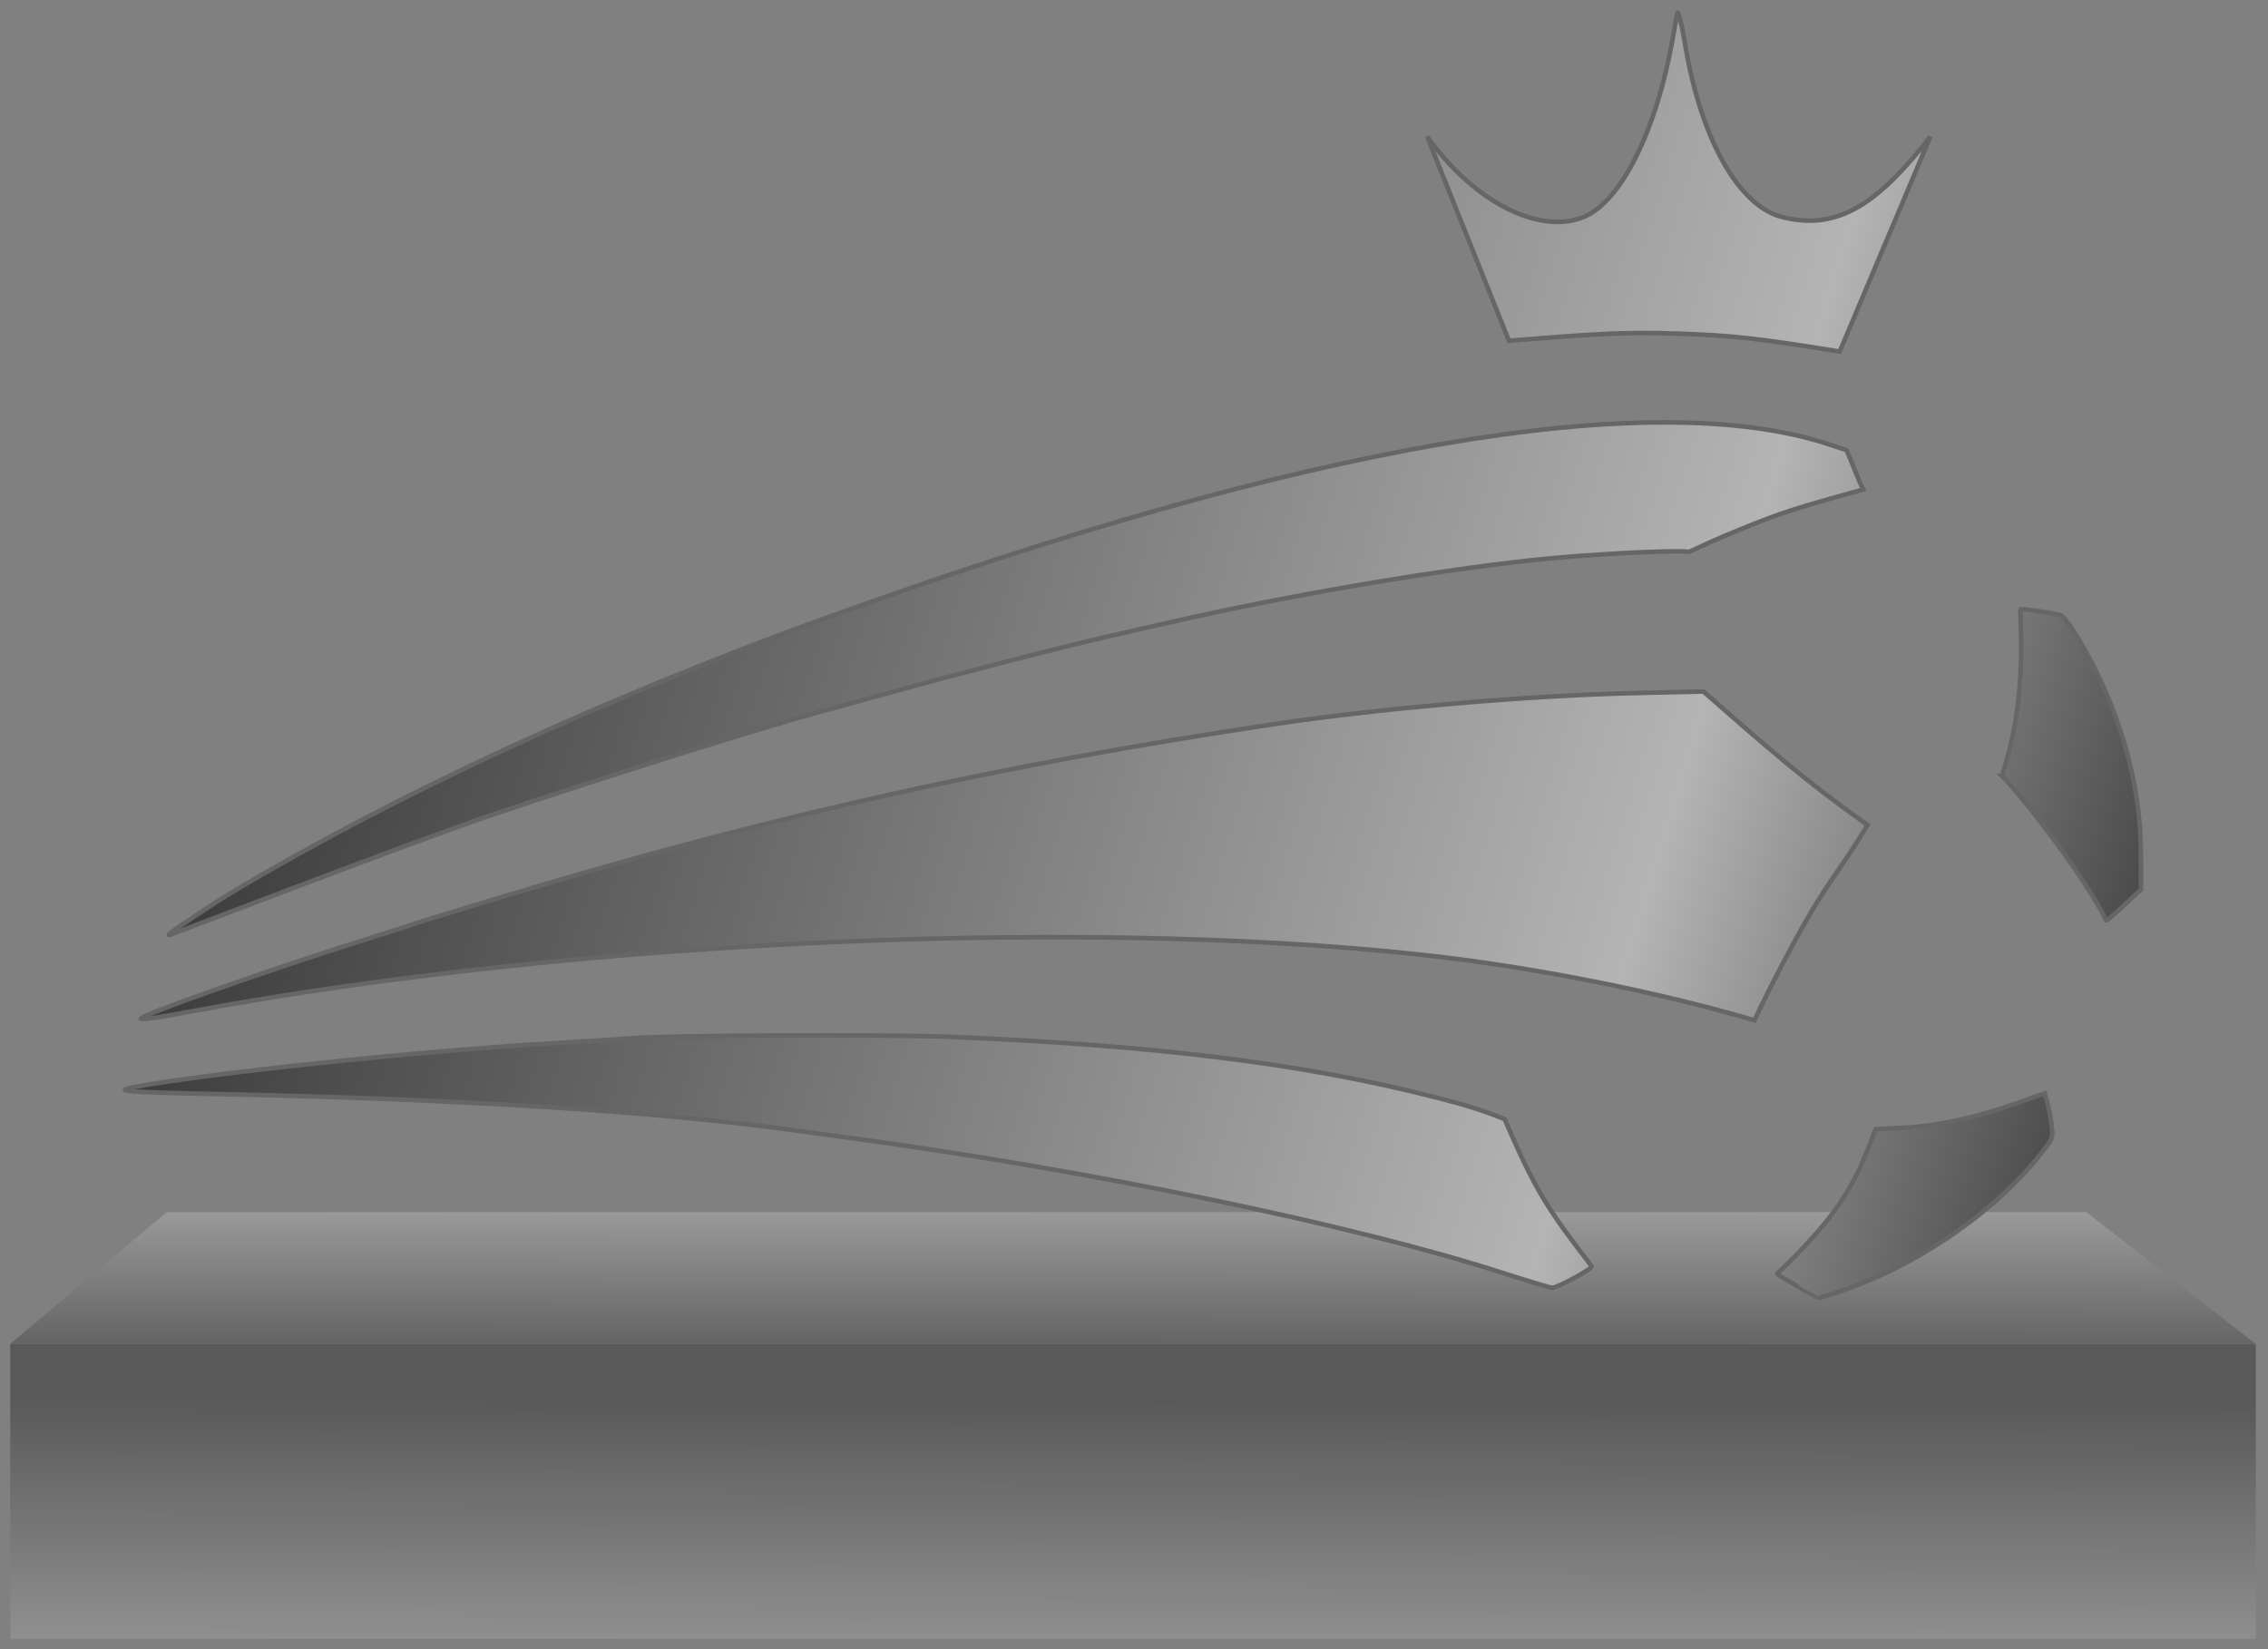 <?xml version="1.0" encoding="UTF-8" standalone="no"?>
<!-- Created with Inkscape (http://www.inkscape.org/) -->

<svg
   xmlns:dc="http://purl.org/dc/elements/1.1/"
   xmlns:cc="http://creativecommons.org/ns#"
   xmlns:rdf="http://www.w3.org/1999/02/22-rdf-syntax-ns#"
   xmlns:svg="http://www.w3.org/2000/svg"
   xmlns="http://www.w3.org/2000/svg"
   xmlns:xlink="http://www.w3.org/1999/xlink"
   xmlns:sodipodi="http://sodipodi.sourceforge.net/DTD/sodipodi-0.dtd"
   xmlns:inkscape="http://www.inkscape.org/namespaces/inkscape"
   version="1.1"
   width="550"
   height="400"
   id="svg2"
   inkscape:version="0.48.1 "
   sodipodi:docname="trofeo.svg">
  <rect width="100%" height="100%" fill="#808080" stroke="none"/>
  <sodipodi:namedview
     pagecolor="#ffffff"
     bordercolor="#666666"
     borderopacity="1"
     objecttolerance="10"
     gridtolerance="10"
     guidetolerance="10"
     inkscape:pageopacity="0"
     inkscape:pageshadow="2"
     inkscape:window-width="1280"
     inkscape:window-height="738"
     id="namedview6"
     showgrid="false"
     inkscape:zoom="1.2975"
     inkscape:cx="275"
     inkscape:cy="200"
     inkscape:window-x="-8"
     inkscape:window-y="-8"
     inkscape:window-maximized="1"
     inkscape:current-layer="svg2" />
  <defs
     id="defs6">
    <linearGradient
       id="linearGradient4732">
      <stop
         style="stop-color:#323232;stop-opacity:1;"
         offset="0"
         id="stop4734" />
      <stop
         id="stop4736"
         offset="0.74"
         style="stop-color:#b4b4b4;stop-opacity:1;" />
      <stop
         style="stop-color:#3c3c3c;stop-opacity:1;"
         offset="1"
         id="stop4738" />
    </linearGradient>
    <linearGradient
       id="linearGradient4536">
      <stop
         id="stop4538"
         offset="0"
         style="stop-color:#323232;stop-opacity:1;" />
      <stop
         style="stop-color:#b4b4b4;stop-opacity:1;"
         offset="0.73"
         id="stop4540" />
      <stop
         id="stop4542"
         offset="1"
         style="stop-color:#3c3c3c;stop-opacity:1;" />
    </linearGradient>
    <linearGradient
       id="linearGradient3812">
      <stop
         style="stop-color:#1a1a1a;stop-opacity:1;"
         offset="0"
         id="stop3814" />
      <stop
         style="stop-color:#b1b1b1;stop-opacity:1;"
         offset="1"
         id="stop3816" />
    </linearGradient>
    <linearGradient
       id="linearGradient3794">
      <stop
         style="stop-color:#020202;stop-opacity:1;"
         offset="0"
         id="stop3796" />
      <stop
         style="stop-color:#969696;stop-opacity:1;"
         offset="1"
         id="stop3798" />
    </linearGradient>
    <linearGradient
       x1="208"
       y1="765.456"
       x2="208"
       y2="696.456"
       id="linearGradient3949"
       xlink:href="#linearGradient6259"
       gradientUnits="userSpaceOnUse"
       gradientTransform="matrix(0.811,0,0,0.811,-143.746,-186.733)" />
    <linearGradient
       id="linearGradient6259">
      <stop
         style="stop-color:#272727;stop-opacity:1"
         offset="0"
         id="stop6261" />
      <stop
         style="stop-color:#7f7f7f;stop-opacity:1"
         offset="1"
         id="stop6263" />
    </linearGradient>
    <linearGradient
       x1="208.003"
       y1="789.972"
       x2="208.003"
       y2="678.977"
       id="linearGradient3959"
       xlink:href="#linearGradient6259"
       gradientUnits="userSpaceOnUse"
       gradientTransform="matrix(0.811,0,0,0.811,-143.746,-186.733)" />
    <linearGradient
       id="linearGradient3442">
      <stop
         style="stop-color:#272727;stop-opacity:1"
         offset="0"
         id="stop3444" />
      <stop
         style="stop-color:#7f7f7f;stop-opacity:1"
         offset="1"
         id="stop3446" />
    </linearGradient>
    <linearGradient
       inkscape:collect="always"
       xlink:href="#linearGradient6259"
       id="linearGradient3022"
       gradientUnits="userSpaceOnUse"
       gradientTransform="matrix(5.02,0,0,2.018,-998.151,-929.368)"
       x1="208"
       y1="765.456"
       x2="208"
       y2="696.456" />
    <linearGradient
       inkscape:collect="always"
       xlink:href="#linearGradient6259"
       id="linearGradient3024"
       gradientUnits="userSpaceOnUse"
       gradientTransform="matrix(5.02,0,0,1.778,-998.151,-749.576)"
       x1="208.003"
       y1="789.972"
       x2="208.003"
       y2="678.977" />
    <linearGradient
       inkscape:collect="always"
       xlink:href="#linearGradient6259"
       id="linearGradient3810"
       gradientUnits="userSpaceOnUse"
       gradientTransform="matrix(4.955,0,0,2.018,-973.065,-929.368)"
       x1="208"
       y1="765.456"
       x2="208"
       y2="696.456" />
    <linearGradient
       inkscape:collect="always"
       xlink:href="#linearGradient3812"
       id="linearGradient3828"
       x1="543.765"
       y1="605.877"
       x2="542.916"
       y2="914.443"
       gradientUnits="userSpaceOnUse" />
    <linearGradient
       inkscape:collect="always"
       xlink:href="#linearGradient3794"
       id="linearGradient3834"
       x1="103.11"
       y1="311.019"
       x2="900.625"
       y2="311.019"
       gradientUnits="userSpaceOnUse" />
    <linearGradient
       inkscape:collect="always"
       xlink:href="#linearGradient6259-389"
       id="linearGradient3810-52"
       gradientUnits="userSpaceOnUse"
       gradientTransform="matrix(4.955,0,0,2.018,-973.065,-929.368)"
       x1="208"
       y1="765.456"
       x2="208"
       y2="696.456" />
    <linearGradient
       id="linearGradient6259-389">
      <stop
         style="stop-color:#333333;stop-opacity:1"
         offset="0"
         id="stop3861" />
      <stop
         style="stop-color:#8b8b8b;stop-opacity:1"
         offset="1"
         id="stop3863" />
    </linearGradient>
    <linearGradient
       inkscape:collect="always"
       xlink:href="#linearGradient3794-548"
       id="linearGradient3834-929"
       x1="103.11"
       y1="311.019"
       x2="900.625"
       y2="311.019"
       gradientUnits="userSpaceOnUse" />
    <linearGradient
       id="linearGradient3794-548">
      <stop
         style="stop-color:#0e0e0e;stop-opacity:1;"
         offset="0"
         id="stop3867" />
      <stop
         style="stop-color:#a2a2a2;stop-opacity:1;"
         offset="1"
         id="stop3869" />
    </linearGradient>
    <linearGradient
       inkscape:collect="always"
       xlink:href="#linearGradient3812-21"
       id="linearGradient3828-610"
       x1="543.765"
       y1="605.877"
       x2="542.916"
       y2="914.443"
       gradientUnits="userSpaceOnUse" />
    <linearGradient
       id="linearGradient3812-21">
      <stop
         style="stop-color:#262626;stop-opacity:1;"
         offset="0"
         id="stop3873" />
      <stop
         style="stop-color:#bdbdbd;stop-opacity:1;"
         offset="1"
         id="stop3875" />
    </linearGradient>
    <linearGradient
       inkscape:collect="always"
       xlink:href="#linearGradient6259-389-583"
       id="linearGradient3810-52-818"
       gradientUnits="userSpaceOnUse"
       gradientTransform="matrix(4.955,0,0,2.018,-973.065,-929.368)"
       x1="208"
       y1="765.456"
       x2="208"
       y2="696.456" />
    <linearGradient
       id="linearGradient6259-389-583">
      <stop
         style="stop-color:#393939;stop-opacity:1"
         offset="0"
         id="stop3953" />
      <stop
         style="stop-color:#9a9a9a;stop-opacity:1"
         offset="1"
         id="stop3955" />
    </linearGradient>
    <linearGradient
       inkscape:collect="always"
       xlink:href="#linearGradient3794-548-917"
       id="linearGradient3834-929-416"
       x1="103.11"
       y1="311.019"
       x2="900.625"
       y2="311.019"
       gradientUnits="userSpaceOnUse" />
    <linearGradient
       id="linearGradient3794-548-917">
      <stop
         style="stop-color:#101010;stop-opacity:1;"
         offset="0"
         id="stop3959" />
      <stop
         style="stop-color:#b4b4b4;stop-opacity:1;"
         offset="1"
         id="stop3961" />
    </linearGradient>
    <linearGradient
       inkscape:collect="always"
       xlink:href="#linearGradient3812-21-383"
       id="linearGradient3828-610-332"
       x1="543.765"
       y1="605.877"
       x2="542.916"
       y2="914.443"
       gradientUnits="userSpaceOnUse" />
    <linearGradient
       id="linearGradient3812-21-383">
      <stop
         style="stop-color:#2a2a2a;stop-opacity:1;"
         offset="0"
         id="stop3965" />
      <stop
         style="stop-color:#d2d2d2;stop-opacity:1;"
         offset="1"
         id="stop3967" />
    </linearGradient>
    <linearGradient
       inkscape:collect="always"
       xlink:href="#linearGradient6259-389-583-796"
       id="linearGradient3810-52-818-40"
       gradientUnits="userSpaceOnUse"
       gradientTransform="matrix(4.955,0,0,2.018,-973.065,-929.368)"
       x1="208"
       y1="765.456"
       x2="208"
       y2="696.456" />
    <linearGradient
       id="linearGradient6259-389-583-796">
      <stop
         style="stop-color:#323232;stop-opacity:1;"
         offset="0"
         id="stop4069" />
      <stop
         style="stop-color:#a0a0a0;stop-opacity:1;"
         offset="1"
         id="stop4071" />
    </linearGradient>
    <linearGradient
       inkscape:collect="always"
       xlink:href="#linearGradient3794-548-917-401"
       id="linearGradient3834-929-416-301"
       x1="103.11"
       y1="311.019"
       x2="900.625"
       y2="311.019"
       gradientUnits="userSpaceOnUse" />
    <linearGradient
       id="linearGradient3794-548-917-401">
      <stop
         style="stop-color:#1c1c1c;stop-opacity:1;"
         offset="0"
         id="stop4075" />
      <stop
         style="stop-color:#b4b4b4;stop-opacity:1;"
         offset="1"
         id="stop4077" />
    </linearGradient>
    <linearGradient
       inkscape:collect="always"
       xlink:href="#linearGradient3812-21-383-443"
       id="linearGradient3828-610-332-845"
       x1="543.765"
       y1="605.877"
       x2="542.916"
       y2="914.443"
       gradientUnits="userSpaceOnUse" />
    <linearGradient
       id="linearGradient3812-21-383-443">
      <stop
         style="stop-color:#3c3c3c;stop-opacity:1;"
         offset="0"
         id="stop4081" />
      <stop
         style="stop-color:#c8c8c8;stop-opacity:1;"
         offset="1"
         id="stop4083" />
    </linearGradient>
    <linearGradient
       inkscape:collect="always"
       xlink:href="#linearGradient6259-389-583-796-488"
       id="linearGradient3810-52-818-40-767"
       gradientUnits="userSpaceOnUse"
       gradientTransform="matrix(4.955,0,0,2.018,-973.065,-929.368)"
       x1="208"
       y1="765.456"
       x2="208"
       y2="696.456" />
    <linearGradient
       id="linearGradient6259-389-583-796-488">
      <stop
         style="stop-color:#3e3e3e;stop-opacity:1;"
         offset="0"
         id="stop4211" />
      <stop
         style="stop-color:#acacac;stop-opacity:1;"
         offset="1"
         id="stop4213" />
    </linearGradient>
    <linearGradient
       inkscape:collect="always"
       xlink:href="#linearGradient3794-548-917-401-52"
       id="linearGradient3834-929-416-301-641"
       x1="103.11"
       y1="311.019"
       x2="900.625"
       y2="311.019"
       gradientUnits="userSpaceOnUse" />
    <linearGradient
       id="linearGradient3794-548-917-401-52">
      <stop
         style="stop-color:#323232;stop-opacity:1;"
         offset="0"
         id="stop4217" />
      <stop
         id="stop4532"
         offset="0.5"
         style="stop-color:#b4b4b4;stop-opacity:1;" />
      <stop
         style="stop-color:#646464;stop-opacity:1;"
         offset="1"
         id="stop4219" />
    </linearGradient>
    <linearGradient
       inkscape:collect="always"
       xlink:href="#linearGradient3812-21-383-443-322"
       id="linearGradient3828-610-332-845-263"
       x1="543.765"
       y1="605.877"
       x2="542.916"
       y2="914.443"
       gradientUnits="userSpaceOnUse" />
    <linearGradient
       id="linearGradient3812-21-383-443-322">
      <stop
         style="stop-color:#484848;stop-opacity:1;"
         offset="0"
         id="stop4223" />
      <stop
         style="stop-color:#d4d4d4;stop-opacity:1;"
         offset="1"
         id="stop4225" />
    </linearGradient>
    <linearGradient
       gradientTransform="matrix(1,0,0,0.946,0,31.45)"
       inkscape:collect="always"
       xlink:href="#linearGradient3812-21-383-443-322-315"
       id="linearGradient3828-610-332-845-263-650"
       x1="543.765"
       y1="605.877"
       x2="542.916"
       y2="914.443"
       gradientUnits="userSpaceOnUse" />
    <linearGradient
       id="linearGradient3812-21-383-443-322-315">
      <stop
         style="stop-color:#505050;stop-opacity:1;"
         offset="0"
         id="stop4375" />
      <stop
         style="stop-color:#ececec;stop-opacity:1;"
         offset="1"
         id="stop4377" />
    </linearGradient>
    <linearGradient
       y2="559.863"
       x2="895.648"
       y1="311.019"
       x1="103.11"
       gradientUnits="userSpaceOnUse"
       id="linearGradient4534"
       xlink:href="#linearGradient4536"
       inkscape:collect="always" />
    <linearGradient
       inkscape:collect="always"
       xlink:href="#linearGradient6259-389-583-796-488-682"
       id="linearGradient3810-52-818-40-767-861"
       gradientUnits="userSpaceOnUse"
       gradientTransform="matrix(4.955,0,0,1.845,-973.065,-799.282)"
       x1="208"
       y1="765.456"
       x2="208.335"
       y2="700.053" />
    <linearGradient
       id="linearGradient6259-389-583-796-488-682">
      <stop
         style="stop-color:#454545;stop-opacity:1;"
         offset="0"
         id="stop4627" />
      <stop
         style="stop-color:#bfbfbf;stop-opacity:1;"
         offset="1"
         id="stop4629" />
    </linearGradient>
    <linearGradient
       gradientTransform="matrix(1,0,0,0.946,0,31.45)"
       inkscape:collect="always"
       xlink:href="#linearGradient3812-21-383-443-322-315-490"
       id="linearGradient3828-610-332-845-263-650-448"
       x1="543.765"
       y1="605.877"
       x2="542.916"
       y2="914.443"
       gradientUnits="userSpaceOnUse" />
    <linearGradient
       id="linearGradient3812-21-383-443-322-315-490">
      <stop
         style="stop-color:#595959;stop-opacity:1;"
         offset="0"
         id="stop4633" />
      <stop
         style="stop-color:#ffffff;stop-opacity:1;"
         offset="1"
         id="stop4635" />
    </linearGradient>
    <linearGradient
       inkscape:collect="always"
       xlink:href="#linearGradient4732"
       id="linearGradient4742"
       x1="102.11"
       y1="311.019"
       x2="883.376"
       y2="549.909"
       gradientUnits="userSpaceOnUse" />
    <linearGradient
       inkscape:collect="always"
       xlink:href="#linearGradient6259-389-583-796-488-682"
       id="linearGradient4755"
       gradientUnits="userSpaceOnUse"
       gradientTransform="matrix(4.955,0,0,1.845,-973.065,-799.282)"
       x1="208"
       y1="765.456"
       x2="208.335"
       y2="700.053" />
    <linearGradient
       inkscape:collect="always"
       xlink:href="#linearGradient3812-21-383-443-322-315-490"
       id="linearGradient4757"
       gradientUnits="userSpaceOnUse"
       gradientTransform="matrix(1,0,0,0.946,0,31.45)"
       x1="543.765"
       y1="605.877"
       x2="542.916"
       y2="914.443" />
    <linearGradient
       inkscape:collect="always"
       xlink:href="#linearGradient4732"
       id="linearGradient4759"
       gradientUnits="userSpaceOnUse"
       x1="102.11"
       y1="311.019"
       x2="883.376"
       y2="549.909" />
  </defs>
  <g
     id="g4744"
     transform="matrix(0.613,0,0,0.615,-32.881,-32.308)">
    <path
       sodipodi:nodetypes="ccccc"
       inkscape:connector-curvature="0"
       id="path3941"
       style="fill:url(#linearGradient4755);fill-opacity:1;fill-rule:evenodd;stroke:none"
       d="m 119.528,530.572 759.472,0 67.061,52 -888.387,0 z" />
    <rect
       id="rect3951"
       style="fill:url(#linearGradient4757);fill-opacity:1;stroke:none"
       y="582.573"
       x="57.69"
       height="116.283"
       width="888.354" />
    <path
       inkscape:connector-curvature="0"
       style="fill:url(#linearGradient4759);fill-opacity:1;stroke:#666666;stroke-width:1.8;stroke-miterlimit:4;stroke-dasharray:none"
       id="path2987"
       d="m 765.189,560.061 c -4.338,-2.472 -8.127,-4.734 -8.42,-5.027 -0.293,-0.293 3.42,-3.333 6.73,-6.755 12.072,-12.48 21.427,-23.298 28.572,-41.325 l 3.608,-9.103 11.222,-0.563 c 13.055,-0.654 28.284,-3.95 44.45,-9.619 l 11.227,-3.937 c 1.237,4.111 2.185,8.508 2.682,12.518 0.614,5.094 0.529,5.315 -4.405,11.5 -18.994,23.809 -50.703,45.104 -81.731,54.889 -3.3,1.041 -6.011,1.898 -6.024,1.905 -0.013,0.007 -3.573,-2.01 -7.911,-4.482 z M 647.625,554.395 c -58.654,-18.804 -161.444,-40.039 -255.5,-52.784 -8.25,-1.118 -19.95,-2.706 -26,-3.53 -53.961,-7.344 -132.657,-12.197 -229,-14.123 -32.709,-0.654 -38.724,-1.158 -31,-2.599 29.812,-5.56 112.217,-14.203 165,-17.306 14.85,-0.873 29.025,-1.771 31.5,-1.997 13.7,-1.247 102.202,-1.658 127.5,-0.592 78.523,3.309 138.285,10.161 192.316,24.066 10.932,2.813 16.949,4.575 26.468,8.39 12.422,29.014 17.401,35.839 34.43,58.073 -0.426,1.382 -13.762,8.523 -15.714,8.414 -0.825,-0.046 -9.825,-2.752 -20,-6.014 z m -18.5,-123.787 C 494.142,413.798 284.271,422.601 128.125,451.622 c -12.523,2.327 -17.606,3.065 -18.67,2.71 -2.252,-0.751 50.63,-19.345 90.17,-31.707 7.425,-2.321 15.3,-4.836 17.5,-5.588 3.814,-1.304 15.076,-4.754 37,-11.334 104.364,-31.321 194.103,-51.288 304,-67.64 41.838,-6.225 100.305,-11.239 142.183,-12.193 l 27.183,-0.619 c 26.357,23.004 40.337,35.246 64.959,52.662 -7.423,12.392 -13.587,20.125 -20.475,31.273 -6.888,11.147 -18.893,33.972 -24.254,45.743 C 709.302,443.667 664.895,435.172 629.125,430.608 z M 124.125,418.222 c 7.086,-4.692 14.819,-9.904 21.5,-13.896 65.013,-38.749 147.851,-76.851 236,-108.548 188.043,-67.618 324.971,-91.168 395.5,-68.02 l 7,2.297 c 2.182,4.832 4.266,10.845 6.621,15.541 -27.686,7.597 -32.498,9.249 -46.576,14.882 -14.078,5.633 -17.054,7.405 -22.28,9.687 -6.296,-0.843 -42.157,1.084 -63.265,3.401 -40.731,4.47 -97.753,14.268 -142.5,24.486 -6.05,1.382 -16.175,3.682 -22.5,5.112 -18.56,4.196 -60.521,14.947 -88,22.547 -14.025,3.879 -26.4,7.284 -27.5,7.567 -22.742,5.857 -117.815,35.964 -144.5,45.76 -29.577,10.681 -61.389,22.753 -88.5,33.014 -7.153,2.744 -14.324,5.438 -21.5,8.122 -4.386,1.727 -4.375,1.681 0.5,-1.952 z m 721.507,-59.679 c 4.168,-13.081 7.153,-27.052 7.543,-46.808 0.216,-10.928 -0.455,-18.607 -0.224,-18.838 0.432,-0.432 12.833,1.325 15.891,2.253 0.945,0.286 3.994,4.291 6.778,8.898 16.06,26.588 24.935,56.836 24.982,85.144 l 0.023,14.135 -6.537,6.115 c -3.595,3.363 -6.858,6.106 -7.25,6.097 -7.546,-15.757 -32.672,-48.566 -41.206,-56.995 z M 717.103,184.094 c -22.179,-0.745 -35.13,0.358 -66.515,2.832 L 618.225,106.398 c 19.528,27.167 45.606,38.734 62.198,31.596 15.003,-6.454 28.395,-34.511 34.696,-68.883 2.409,-13.144 1.98,-11.837 2.503,-11.313 0.262,0.262 1.707,6.423 2.503,11.313 6.251,38.389 21.32,64.247 38.02,68.883 23.249,6.223 39.432,-6.418 59.177,-31.596 l -35.896,84.783 c -32.442,-5.257 -42.764,-6.362 -64.322,-7.086 z" />
  </g>
</svg>
